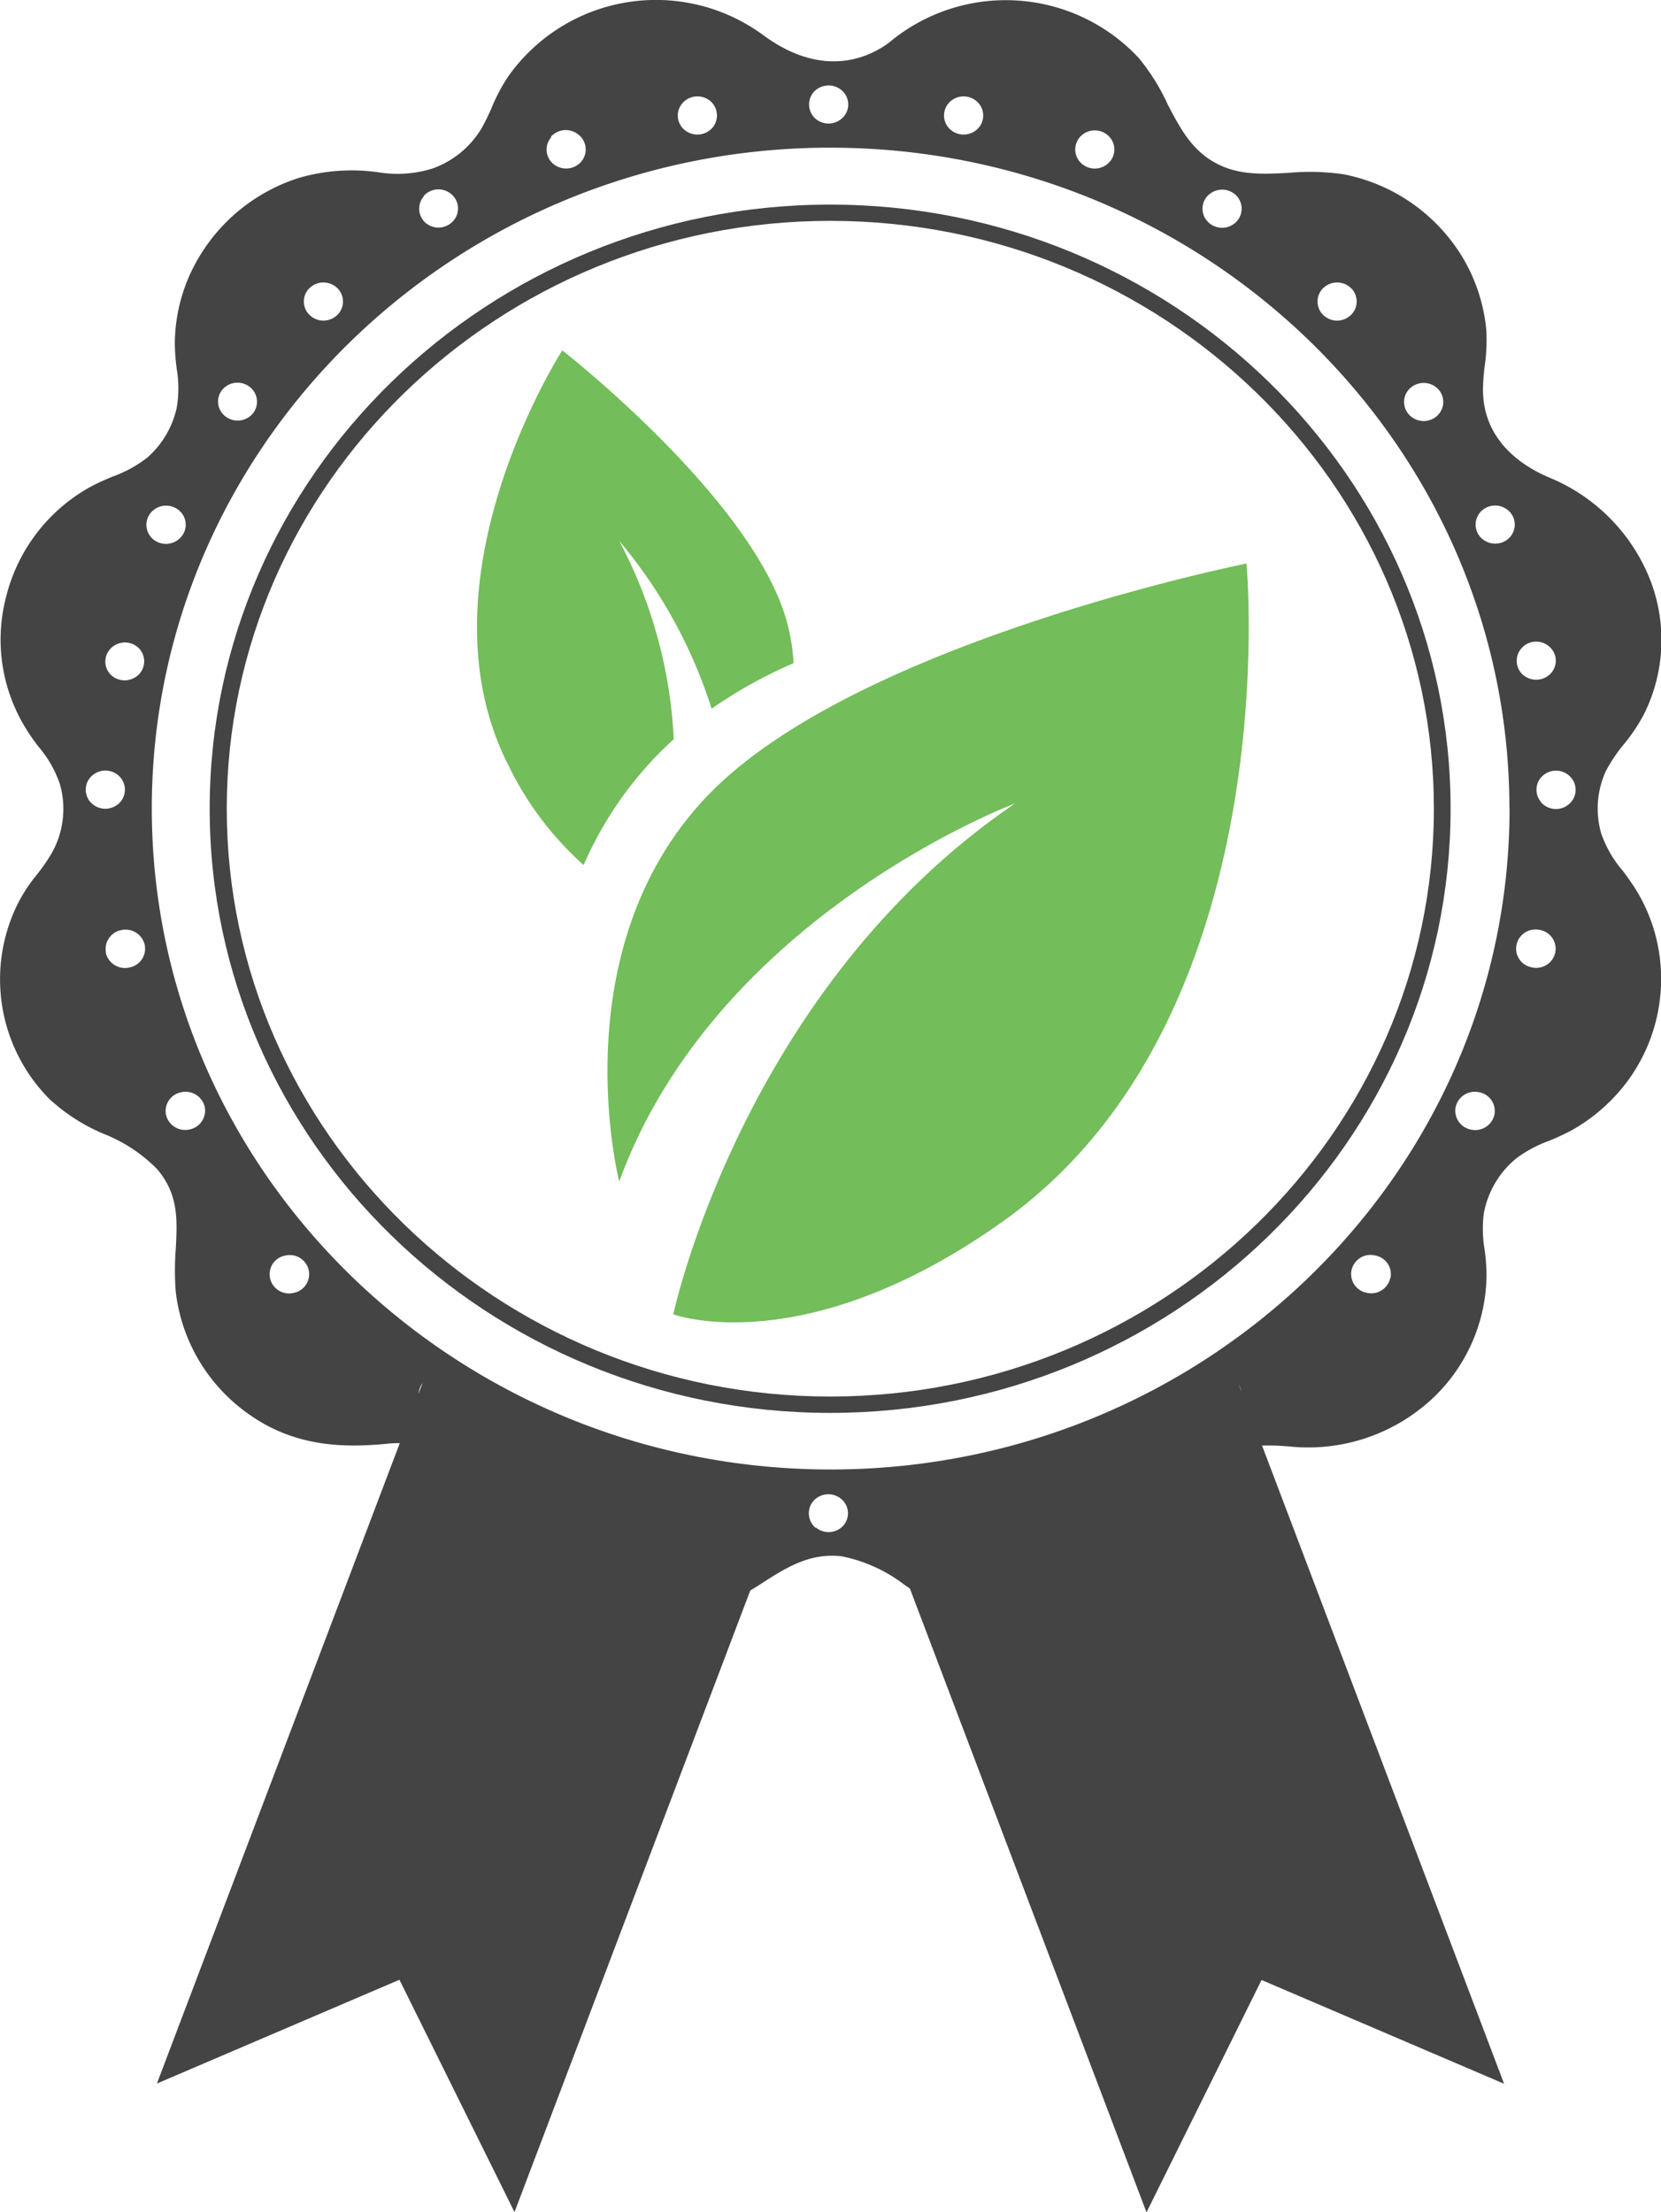 <svg xmlns="http://www.w3.org/2000/svg" viewBox="0 0 140.05 186.5"><defs><style>.cls-1{fill:#444;}.cls-2{fill:#73bd5a;}</style></defs><title>Element 3</title><g id="Ebene_2" data-name="Ebene 2"><g id="Ebene_1-2" data-name="Ebene 1"><path class="cls-1" d="M36.53,114.23l-23.3,61.43,20.45-8.75,9.7,19.59,23.52-62A58.77,58.77,0,0,1,36.53,114.23Z"/><path class="cls-1" d="M73.15,124.52l23.52,62,9.7-19.59,20.45,8.75-23.3-61.43A58.74,58.74,0,0,1,73.15,124.52Z"/><path class="cls-1" d="M70,119.12c-28.85,0-52.32-22.85-52.32-50.94S41.18,17.25,70,17.25s52.31,22.85,52.31,50.93S98.87,119.12,70,119.12Zm0-100.5C42,18.62,19.12,40.86,19.12,68.18S42,117.74,70,117.74s50.9-22.23,50.9-49.56S98.09,18.62,70,18.62Z"/><path class="cls-1" d="M139.88,80.25a14.26,14.26,0,0,0-1.9-5.17c-.36-.59-.76-1.14-1.15-1.66A9.71,9.71,0,0,1,135,70.24a7.6,7.6,0,0,1,.4-5.23A13.25,13.25,0,0,1,137,62.65a14.84,14.84,0,0,0,1.61-2.43,14,14,0,0,0,.52-11.35,15.46,15.46,0,0,0-8.48-8.6c-2.1-.88-5.62-3-5.61-7.45a17.82,17.82,0,0,1,.15-2,15.25,15.25,0,0,0,.13-3,14.58,14.58,0,0,0-2-6.12,15.08,15.08,0,0,0-10-7,19.52,19.52,0,0,0-4.63-.13c-2.22.12-4.32.23-6.29-.88s-2.92-2.93-3.93-4.86A17.66,17.66,0,0,0,96,4.87,15.33,15.33,0,0,0,75,3.56c-1.45,1.11-5.4,3.27-10.65-.6A15.26,15.26,0,0,0,42.89,6.39,14.71,14.71,0,0,0,41.49,9a18.56,18.56,0,0,1-.87,1.79,7.91,7.91,0,0,1-4.16,3.42,9.93,9.93,0,0,1-4.53.32A15.91,15.91,0,0,0,25.2,15,15.12,15.12,0,0,0,16.08,23,14.38,14.38,0,0,0,14.74,29a17.53,17.53,0,0,0,.16,2.09,9.82,9.82,0,0,1,0,3.29,7.82,7.82,0,0,1-2.46,4.18,10.41,10.41,0,0,1-3,1.64c-.61.26-1.24.53-1.86.87A14.6,14.6,0,0,0,.54,50.22,14.24,14.24,0,0,0,2.27,61.56c.32.51.67,1,1,1.42a9.54,9.54,0,0,1,1.79,3.16,7.61,7.61,0,0,1-.7,5.79A16.06,16.06,0,0,1,3.1,73.75a13.32,13.32,0,0,0-1.59,2.42A14.32,14.32,0,0,0,4.13,92.62a15.6,15.6,0,0,0,4.68,3,12.93,12.93,0,0,1,4.44,2.95c1.81,2.13,1.7,4.26,1.57,6.73a23.08,23.08,0,0,0,0,3.62,14.68,14.68,0,0,0,6.32,10.42c3.87,2.68,7.94,2.71,11.4,2.39a8.3,8.3,0,0,1,8.57,4.85c1.92,4.19,4.27,6.75,7.62,8.29a15.54,15.54,0,0,0,11.83.54,20.42,20.42,0,0,0,3.79-2c2-1.29,4-2.51,6.61-2.2a12.75,12.75,0,0,1,5.19,2.32A15.84,15.84,0,0,0,81.25,136a15.24,15.24,0,0,0,3.49.39,15.41,15.41,0,0,0,7.9-2.14,15.11,15.11,0,0,0,4.37-4,14.7,14.7,0,0,0,1.51-2.76,16.93,16.93,0,0,1,1.1-2.12c1.82-2.83,4.6-3.85,9.3-3.4a15.37,15.37,0,0,0,11.56-3.79,14.45,14.45,0,0,0,4.86-10.81,17.34,17.34,0,0,0-.17-2.07,10.29,10.29,0,0,1-.06-3,7.82,7.82,0,0,1,2.74-4.64,10.61,10.61,0,0,1,2.74-1.47,20.47,20.47,0,0,0,1.86-.86,15,15,0,0,0,4.74-4.13A14.52,14.52,0,0,0,139.88,80.25Zm-8.75.08a1.64,1.64,0,0,1-2,1.22,1.6,1.6,0,0,1-1.26-1.91,1.64,1.64,0,0,1,2-1.23A1.61,1.61,0,0,1,131.13,80.33ZM126,94a1.66,1.66,0,0,1-2,1.23,1.62,1.62,0,0,1-1.26-1.92,1.66,1.66,0,0,1,2-1.22A1.61,1.61,0,0,1,126,94Zm-8.78,13.76a1.64,1.64,0,0,1-2,1.23,1.61,1.61,0,0,1-1.26-1.92,1.64,1.64,0,0,1,2-1.22A1.6,1.6,0,0,1,117.24,107.75Zm-12.59,10.16a1.64,1.64,0,0,1-2,1.23,1.61,1.61,0,0,1-1.26-1.92,1.64,1.64,0,0,1,2-1.22A1.59,1.59,0,0,1,104.65,117.91Zm-15.21,7a1.65,1.65,0,0,1-2,1.23,1.6,1.6,0,0,1-1.25-1.91,1.64,1.64,0,0,1,2-1.23A1.6,1.6,0,0,1,89.44,124.89Zm-20.64,3.9a1.6,1.6,0,0,1-.2-2.27,1.68,1.68,0,0,1,2.33-.19,1.57,1.57,0,0,1,.2,2.26A1.69,1.69,0,0,1,68.8,128.79Zm-16.22-2.67a1.66,1.66,0,0,1-2-1.23A1.61,1.61,0,0,1,51.87,123a1.66,1.66,0,0,1,2,1.23A1.61,1.61,0,0,1,52.58,126.12Zm-15.22-7a1.64,1.64,0,0,1-2-1.23A1.6,1.6,0,0,1,36.66,116a1.64,1.64,0,0,1,2,1.22A1.61,1.61,0,0,1,37.36,119.14ZM24.77,109a1.64,1.64,0,0,1-2-1.23,1.6,1.6,0,0,1,1.26-1.91,1.64,1.64,0,0,1,2,1.22A1.61,1.61,0,0,1,24.77,109ZM16,95.22A1.66,1.66,0,0,1,14,94a1.61,1.61,0,0,1,1.26-1.91,1.66,1.66,0,0,1,2,1.22A1.62,1.62,0,0,1,16,95.22Zm-.74-49.94a1.69,1.69,0,0,1-2.33.2,1.59,1.59,0,0,1-.2-2.27A1.69,1.69,0,0,1,15.06,43,1.57,1.57,0,0,1,15.26,45.28Zm3.5-12.44a1.67,1.67,0,0,1,2.32-.2,1.58,1.58,0,0,1,.2,2.27A1.68,1.68,0,0,1,19,35.1,1.57,1.57,0,0,1,18.76,32.84ZM26,24.39a1.69,1.69,0,0,1,2.33-.2,1.58,1.58,0,0,1,.2,2.27,1.67,1.67,0,0,1-2.32.19A1.58,1.58,0,0,1,26,24.39Zm9.71-7.85a1.66,1.66,0,0,1,2.32-.19,1.57,1.57,0,0,1,.2,2.26,1.67,1.67,0,0,1-2.32.2A1.58,1.58,0,0,1,35.75,16.54Zm10.73-5a1.68,1.68,0,0,1,2.32-.2A1.59,1.59,0,0,1,49,13.64a1.69,1.69,0,0,1-2.33.19A1.57,1.57,0,0,1,46.48,11.57ZM57.54,8.7a1.69,1.69,0,0,1,2.33-.2,1.6,1.6,0,0,1,.2,2.27,1.69,1.69,0,0,1-2.33.2A1.58,1.58,0,0,1,57.54,8.7Zm22.65-.2a1.68,1.68,0,0,1,2.32.2,1.58,1.58,0,0,1-.2,2.27,1.69,1.69,0,0,1-2.33-.2A1.59,1.59,0,0,1,80.19,8.5Zm11.06,2.87a1.67,1.67,0,0,1,2.32.2,1.57,1.57,0,0,1-.2,2.26,1.67,1.67,0,0,1-2.32-.19A1.58,1.58,0,0,1,91.25,11.37Zm10.73,5a1.68,1.68,0,0,1,2.33.19,1.59,1.59,0,0,1-.21,2.27,1.68,1.68,0,0,1-2.32-.2A1.57,1.57,0,0,1,102,16.35Zm17,16.29a1.69,1.69,0,0,1,2.33.2,1.58,1.58,0,0,1-.21,2.26,1.68,1.68,0,0,1-2.32-.19A1.58,1.58,0,0,1,119,32.64ZM125,43a1.69,1.69,0,0,1,2.33.19,1.58,1.58,0,0,1-.2,2.27,1.69,1.69,0,0,1-2.33-.2A1.59,1.59,0,0,1,125,43Zm3.47,11.47a1.68,1.68,0,0,1,2.32.2,1.57,1.57,0,0,1-.2,2.26,1.69,1.69,0,0,1-2.33-.19A1.59,1.59,0,0,1,128.46,54.49Zm-1.19,13.69c0,30.73-25.68,55.73-57.24,55.73s-57.24-25-57.24-55.73S38.46,12.45,70,12.45,127.27,37.45,127.27,68.18ZM113.8,26.65a1.67,1.67,0,0,1-2.32-.19,1.58,1.58,0,0,1,.2-2.27,1.69,1.69,0,0,1,2.33.2A1.58,1.58,0,0,1,113.8,26.65ZM71.13,9.84a1.69,1.69,0,0,1-2.33.2,1.6,1.6,0,0,1-.2-2.27,1.7,1.7,0,0,1,2.33-.19A1.57,1.57,0,0,1,71.13,9.84ZM11.8,56.76A1.69,1.69,0,0,1,9.47,57a1.57,1.57,0,0,1-.2-2.26,1.68,1.68,0,0,1,2.32-.2A1.59,1.59,0,0,1,11.8,56.76ZM9.94,65.34a1.59,1.59,0,0,1,.21,2.27,1.69,1.69,0,0,1-2.33.2,1.58,1.58,0,0,1-.2-2.27A1.68,1.68,0,0,1,9.94,65.34Zm-1,15a1.62,1.62,0,0,1,1.26-1.92,1.66,1.66,0,0,1,2,1.23,1.61,1.61,0,0,1-1.26,1.91A1.66,1.66,0,0,1,8.92,80.33Zm121-12.72a1.58,1.58,0,0,1,.2-2.27,1.67,1.67,0,0,1,2.32.2,1.58,1.58,0,0,1-.2,2.27A1.67,1.67,0,0,1,129.91,67.61Z"/><g id="Ebene_1-2-2" data-name="Ebene 1-2"><g id="Blatt"><path class="cls-2" d="M52.21,99.61s-5-19.54,7.45-32.53S105.1,47.51,105.1,47.51s3.59,38.19-20.46,55.41c-16.82,12-27.87,7.89-27.87,7.89S62.6,83.38,85.58,67.74C85.58,67.74,60.41,77.14,52.21,99.61Z"/><path class="cls-2" d="M66.91,55.88a16.45,16.45,0,0,0-.65-3.76C63.21,41.85,47.41,29.54,47.41,29.54S34.85,49,42.93,64.65a27.07,27.07,0,0,0,6.28,8.28,31,31,0,0,1,7.6-10.61,39.7,39.7,0,0,0-4.6-16.72A41.39,41.39,0,0,1,60,59.75a39.37,39.37,0,0,1,6.89-3.83Z"/></g></g></g></g></svg>